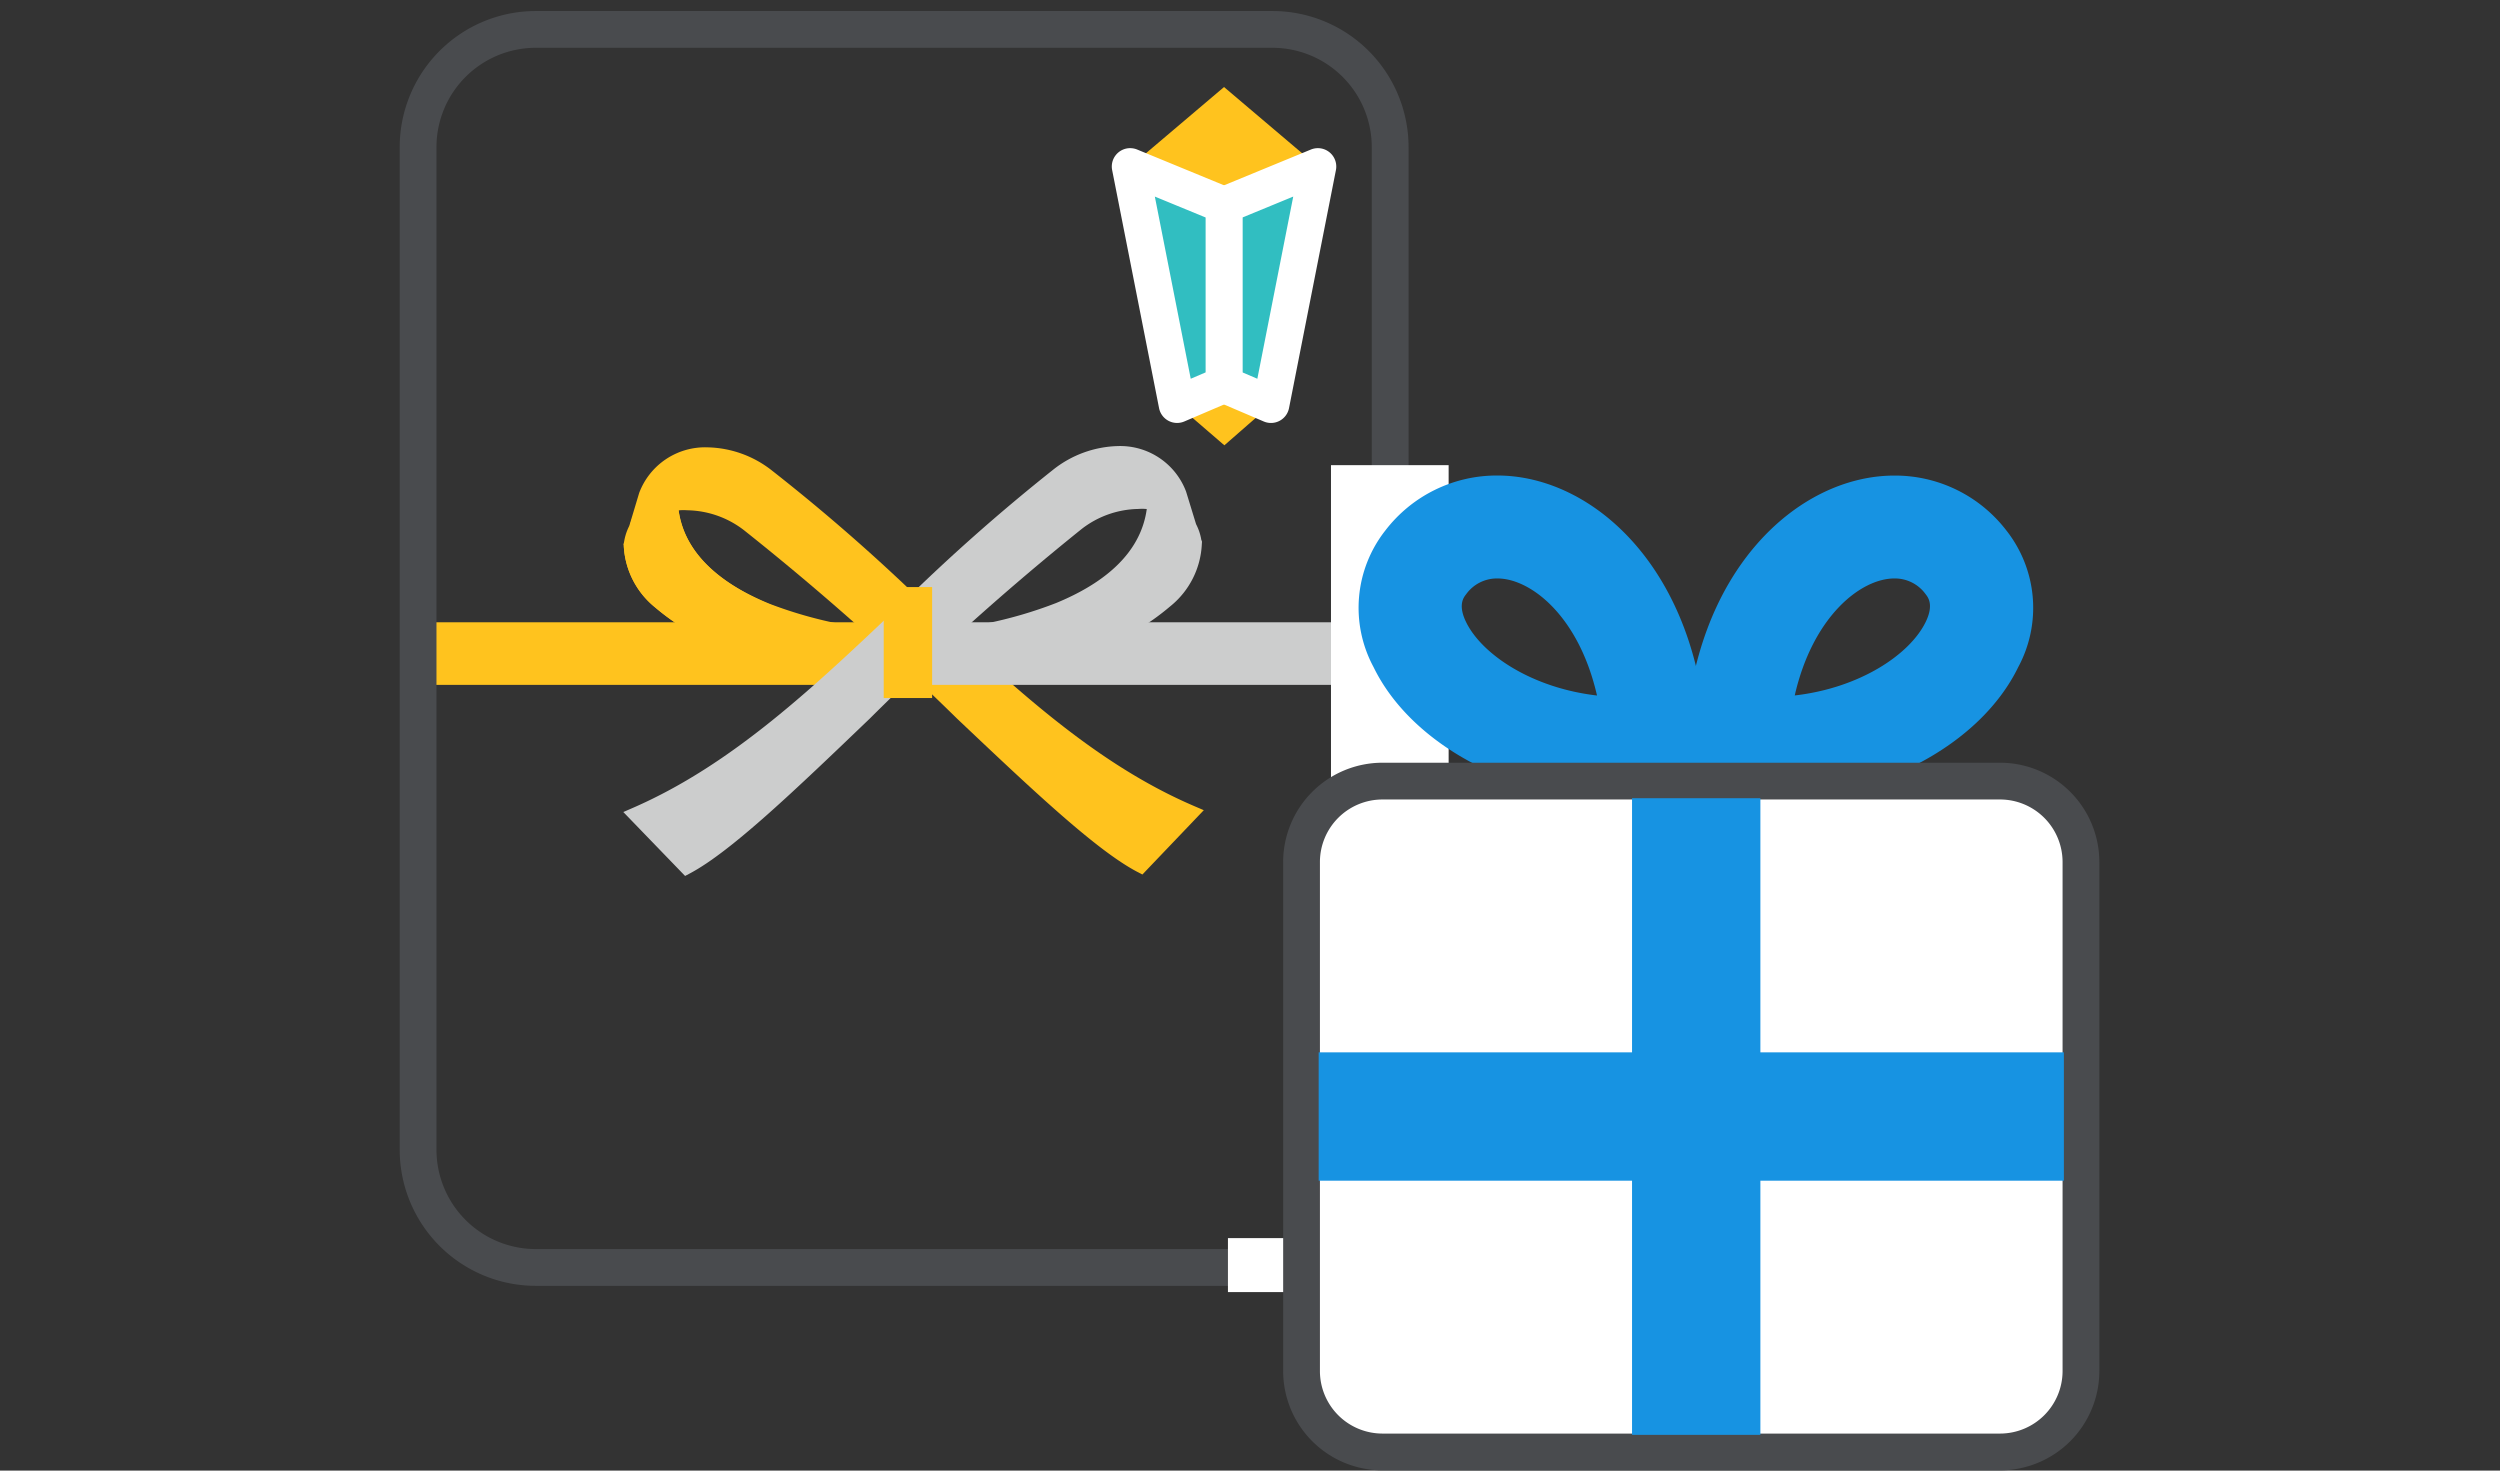 <svg xmlns="http://www.w3.org/2000/svg" width="170" height="100" viewBox="0 0 170 100"><rect x="0" y="0" width="170" height="100" fill="#333333" stroke="none"/><g transform="translate(1388 -6641)"><g transform="translate(-0.456 0.631)"><g transform="translate(-1359.545 6642.369)"><g transform="translate(0 40.815)"><rect width="33.881" height="3.256" fill="#ffc31e"/><path d="M-.5-.5H34.381V3.756H-.5ZM33.381.5H.5V2.756H33.381Z" fill="#ffc31e"/></g><g transform="translate(14.917 32.35)"><path d="M2341.6,280.832l1.791-.814c.525,7.491,13.228,9.4,16.489,9.116v2.442c-6.1.326-19.094-2.686-19.175-8.79Z" transform="translate(-2340.707 -280.018)" fill="#fff"/><path d="M2343.842,279.265l.05.718c.464,6.621,11.363,8.677,15.28,8.677.252,0,.477-.008.667-.025l.543-.048v3.462l-.473.025c-.306.016-.632.025-.969.025a34.6,34.6,0,0,1-11.671-2.265,16.137,16.137,0,0,1-4.916-2.852,5.742,5.742,0,0,1-2.146-4.19v-.113l1.02-2.226Zm15.331,10.4a27.019,27.019,0,0,1-9.427-1.975c-3.942-1.645-6.265-4.03-6.766-6.93l-1,.455-.769,1.678a4.847,4.847,0,0,0,1.814,3.353,15.162,15.162,0,0,0,4.611,2.663,33.52,33.52,0,0,0,11.3,2.195q.226,0,.442-.005v-1.436Z" transform="translate(-2340.707 -280.018)" fill="#ffc31e"/></g><g transform="translate(14.919 32.35)"><path d="M2359.885,291.575c-6.1.326-19.094-2.686-19.175-8.79l2.684-2.767c.57,7.08,11.444,9.034,16.49,9.116Z" transform="translate(-2340.71 -280.018)" fill="#ffc31e"/><path d="M2358.943,292.1a34.607,34.607,0,0,1-11.671-2.265,16.132,16.132,0,0,1-4.916-2.852,5.741,5.741,0,0,1-2.146-4.19l0-.206,3.6-3.708.088,1.1c.233,2.9,2.338,5.174,6.255,6.759a29.225,29.225,0,0,0,9.744,1.9l.492.008,0,3.407-.474.025C2359.606,292.091,2359.28,292.1,2358.943,292.1Zm-17.725-9.119a4.9,4.9,0,0,0,1.809,3.262,15.161,15.161,0,0,0,4.612,2.663,33.517,33.517,0,0,0,11.3,2.195c.15,0,.3,0,.442-.005V289.62a30.247,30.247,0,0,1-9.612-1.957,13.776,13.776,0,0,1-4.625-2.893,7.53,7.53,0,0,1-2.095-3.683Z" transform="translate(-2340.71 -280.018)" fill="#ffc31e"/></g><path d="M2376.06,303.738c-3.72-2.108-8.58-6.618-13.725-11.394-4.424-4.106-9-8.352-13.514-11.758a5.834,5.834,0,0,0-5.571-1.015,2.535,2.535,0,0,0-1.607,2.132l-.995-.1a3.516,3.516,0,0,1,2.2-2.947,6.851,6.851,0,0,1,6.573,1.134c4.556,3.436,9.15,7.7,13.593,11.823,5.1,4.734,9.919,9.206,13.538,11.257Z" transform="translate(-2325.899 -247.348)" fill="#ffc31e"/><path d="M2378.093,301.34c-5.918-2.833-11.462-7.942-17.331-13.351-3.573-3.293-7.268-6.7-11.078-9.571a5.833,5.833,0,0,0-5.571-1.015,2.535,2.535,0,0,0-1.607,2.132l-.995-.1a3.516,3.516,0,0,1,2.2-2.947,6.851,6.851,0,0,1,6.573,1.134c3.85,2.9,7.563,6.325,11.154,9.634,5.813,5.357,11.3,10.417,17.085,13.185Z" transform="translate(-2326.115 -246.807)" fill="#ffc31e"/><path d="M2341.729,278.232c1.182-3.076,5.031-3.741,8.258-1.307,9.93,7.489,17.987,18.231,28.812,22.871l-3.419,3.581c-5.29-2.767-16.767-15.709-26.7-23.2-3.227-2.433-7.652-1.709-7.976,1.465Z" transform="translate(-2325.791 -246.527)" fill="#ffc31e"/><path d="M2345.917,274.947a7.293,7.293,0,0,1,4.371,1.579,129.68,129.68,0,0,1,10.4,9.092c5.922,5.559,11.516,10.809,18.3,13.718l.662.284-4.176,4.374-.333-.174c-2.811-1.47-7.2-5.629-12.288-10.445a183.824,183.824,0,0,0-14.478-12.8,6.465,6.465,0,0,0-3.843-1.349,3.337,3.337,0,0,0-3.022,1.452l-.331,1.106-.976-.194a3.6,3.6,0,0,1,.379-1.3l.674-2.244A4.788,4.788,0,0,1,2345.917,274.947Zm32.029,25.018a44.179,44.179,0,0,1-9.073-5.738c-3.042-2.415-6-5.193-8.865-7.88a128.937,128.937,0,0,0-10.322-9.023,6.392,6.392,0,0,0-3.769-1.377,3.82,3.82,0,0,0-3.714,2.448l-.125.418a5.141,5.141,0,0,1,2.462-.582,7.469,7.469,0,0,1,4.445,1.55,184.54,184.54,0,0,1,14.564,12.868c4.831,4.575,9.03,8.551,11.736,10.1Z" transform="translate(-2325.791 -246.527)" fill="#ffc31e"/><g transform="translate(34.091 32.248)"><path d="M2366.256,289.1c5.046-.113,15.908-2.134,16.433-9.218l2.7,2.75c-.043,6.1-13.013,9.2-19.121,8.909Z" transform="translate(-2366.256 -279.882)" fill="#cccdcd"/><path d="M2367.086,292.059c-.291,0-.574-.006-.84-.019l-.474-.022-.019-3.407.491-.011a29.226,29.226,0,0,0,9.732-1.958c3.908-1.609,6-3.9,6.213-6.8l.082-1.1,3.619,3.685v.207a5.757,5.757,0,0,1-2.145,4.227,16.287,16.287,0,0,1-4.948,2.89A34.465,34.465,0,0,1,2367.086,292.059Zm-.32-1,.32,0a33.379,33.379,0,0,0,11.341-2.237,15.314,15.314,0,0,0,4.645-2.7,4.912,4.912,0,0,0,1.811-3.293l-1.846-1.879a7.532,7.532,0,0,1-2.072,3.7,13.773,13.773,0,0,1-4.607,2.921,30.25,30.25,0,0,1-9.6,2.016Z" transform="translate(-2366.256 -279.882)" fill="#cccdcd"/></g><path d="M2379.128,281.5c-.344-3.172-4.773-3.868-7.985-1.415-9.883,7.549-21.279,20.562-26.552,23.362l-3.442-3.559c10.8-4.707,18.787-15.5,28.67-23.05,3.211-2.453,7.065-1.812,8.265,1.256Z" transform="translate(-2325.901 -246.498)" fill="#cccdcd"/><path d="M2373.913,274.831a4.787,4.787,0,0,1,4.636,3.077l.012.036.675,2.2a3.6,3.6,0,0,1,.387,1.295l-.975.2-.339-1.1a3.327,3.327,0,0,0-3-1.432,6.453,6.453,0,0,0-3.868,1.373,183.715,183.715,0,0,0-14.4,12.887c-5.054,4.846-9.419,9.032-12.22,10.52l-.333.176-4.2-4.347.661-.288c6.769-2.951,12.33-8.236,18.217-13.831a129.74,129.74,0,0,1,10.349-9.158A7.377,7.377,0,0,1,2373.913,274.831Zm3.7,3.424a3.818,3.818,0,0,0-3.7-2.424,6.376,6.376,0,0,0-3.791,1.4,128.953,128.953,0,0,0-10.267,9.088c-2.846,2.7-5.789,5.5-8.815,7.935a44.189,44.189,0,0,1-9.037,5.794l2.68,2.771c2.7-1.57,6.869-5.572,11.67-10.176a184.434,184.434,0,0,1,14.485-12.96,7.457,7.457,0,0,1,4.475-1.578,5.125,5.125,0,0,1,2.426.567Z" transform="translate(-2325.901 -246.498)" fill="#cccdcd"/><g transform="translate(35.739 40.815)"><rect width="31.226" height="3.256" fill="#cccdcd"/><path d="M-.5-.5H31.726V3.756H-.5ZM30.726.5H.5V2.756H30.726Z" fill="#cccdcd"/></g><g transform="translate(32.594 38.421)"><rect width="2.292" height="6.545" fill="#ffc31e"/><path d="M-.5-.5H2.792V7.045H-.5ZM1.792.5H.5V6.045H1.792Z" fill="#ffc31e"/></g><g transform="translate(48.854 3.918)"><path d="M2392.309,250.169l-6.379-2.627,6.379-5.409,6.379,5.409Z" transform="translate(-2385.928 -242.133)" fill="#ffc31e"/><path d="M2393.37,269.088l3.189,1.365-3.167,2.768-3.212-2.767Z" transform="translate(-2386.988 -248.858)" fill="#ffc31e"/><path d="M2400.813,249.337l-6.379,2.627v12.195l3.19,1.364Z" transform="translate(-2388.049 -243.93)" fill="#31bec1"/><path d="M2400.812,248.087a1.25,1.25,0,0,1,1.227,1.492l-3.19,16.186a1.25,1.25,0,0,1-1.718.908l-3.19-1.364a1.25,1.25,0,0,1-.758-1.149V251.964a1.25,1.25,0,0,1,.774-1.156l6.379-2.627A1.248,1.248,0,0,1,2400.812,248.087Zm-4.117,15.68,2.441-12.388-3.453,1.422v10.533Z" transform="translate(-2388.049 -243.93)" fill="#fff"/><path d="M2385.927,249.337l6.379,2.627v12.195l-3.19,1.364Z" transform="translate(-2385.927 -243.93)" fill="#31bec1"/><path d="M2385.927,248.087a1.248,1.248,0,0,1,.476.094l6.379,2.627a1.25,1.25,0,0,1,.774,1.156v12.195a1.25,1.25,0,0,1-.758,1.149l-3.19,1.364a1.25,1.25,0,0,1-1.718-.908l-3.19-16.186a1.25,1.25,0,0,1,1.227-1.492Zm5.129,4.714-3.453-1.422,2.441,12.388,1.012-.433Z" transform="translate(-2385.927 -243.93)" fill="#fff"/></g><path d="M8-1.25H58.1A9.26,9.26,0,0,1,67.353,8V76.187a9.26,9.26,0,0,1-9.25,9.25H8a9.26,9.26,0,0,1-9.25-9.25V8A9.26,9.26,0,0,1,8-1.25ZM58.1,82.937a6.758,6.758,0,0,0,6.75-6.75V8A6.758,6.758,0,0,0,58.1,1.25H8A6.758,6.758,0,0,0,1.25,8V76.187A6.758,6.758,0,0,0,8,82.937Z" transform="translate(0.431 0)" fill="#494b4e"/></g><rect width="8" height="51" transform="translate(-1297.037 6672)" fill="#fff"/><rect width="3.67" height="24.327" transform="translate(-1279.717 6724.561) rotate(90)" fill="#fff"/><g transform="translate(-1299.039 6676.204)"><path d="M1623.827,162.522h0c-7.461,0-14.477-3.72-17.063-9.044a8.5,8.5,0,0,1,.8-9.271,9.542,9.542,0,0,1,7.626-3.747c6.524,0,13.734,6.415,14.245,18.3l.141,3.294-3.28.337A24.106,24.106,0,0,1,1623.827,162.522Zm-8.638-15.062a2.576,2.576,0,0,0-2.125,1.074c-.171.217-.57.724-.006,1.886,1.059,2.18,4.433,4.481,8.906,5C1620.729,150.009,1617.453,147.46,1615.19,147.46Z" transform="translate(-1601.872 -143.96)" fill="#1793e2"/><path d="M1642.813,162.522a24.117,24.117,0,0,1-2.47-.127l-3.28-.337.141-3.294c.51-11.888,7.72-18.3,14.244-18.3a9.542,9.542,0,0,1,7.627,3.747,8.5,8.5,0,0,1,.8,9.271C1657.289,158.8,1650.273,162.522,1642.813,162.522Zm8.636-15.062c-2.264,0-5.54,2.549-6.776,7.956,4.473-.515,7.847-2.815,8.906-5,.564-1.161.165-1.669-.005-1.886A2.576,2.576,0,0,0,1651.449,147.46Z" transform="translate(-1611.136 -143.96)" fill="#1793e2"/><rect width="53.002" height="45.618" rx="5.5" transform="translate(0 17.28)" fill="#fff"/><path d="M5.5-1.25h42a6.758,6.758,0,0,1,6.75,6.75V40.118a6.758,6.758,0,0,1-6.75,6.75H5.5a6.758,6.758,0,0,1-6.75-6.75V5.5A6.758,6.758,0,0,1,5.5-1.25Zm42,45.618a4.255,4.255,0,0,0,4.25-4.25V5.5A4.255,4.255,0,0,0,47.5,1.25H5.5A4.255,4.255,0,0,0,1.25,5.5V40.118a4.255,4.255,0,0,0,4.25,4.25Z" transform="translate(0 17.28)" fill="#494b4e"/><rect width="8.727" height="43.291" transform="translate(22.474 18.444)" fill="#1793e2"/><rect width="50.675" height="8.727" transform="translate(1.164 35.725)" fill="#1793e2"/></g></g><rect width="170" height="100" transform="translate(-1388 6641)" fill="none"/></g></svg>